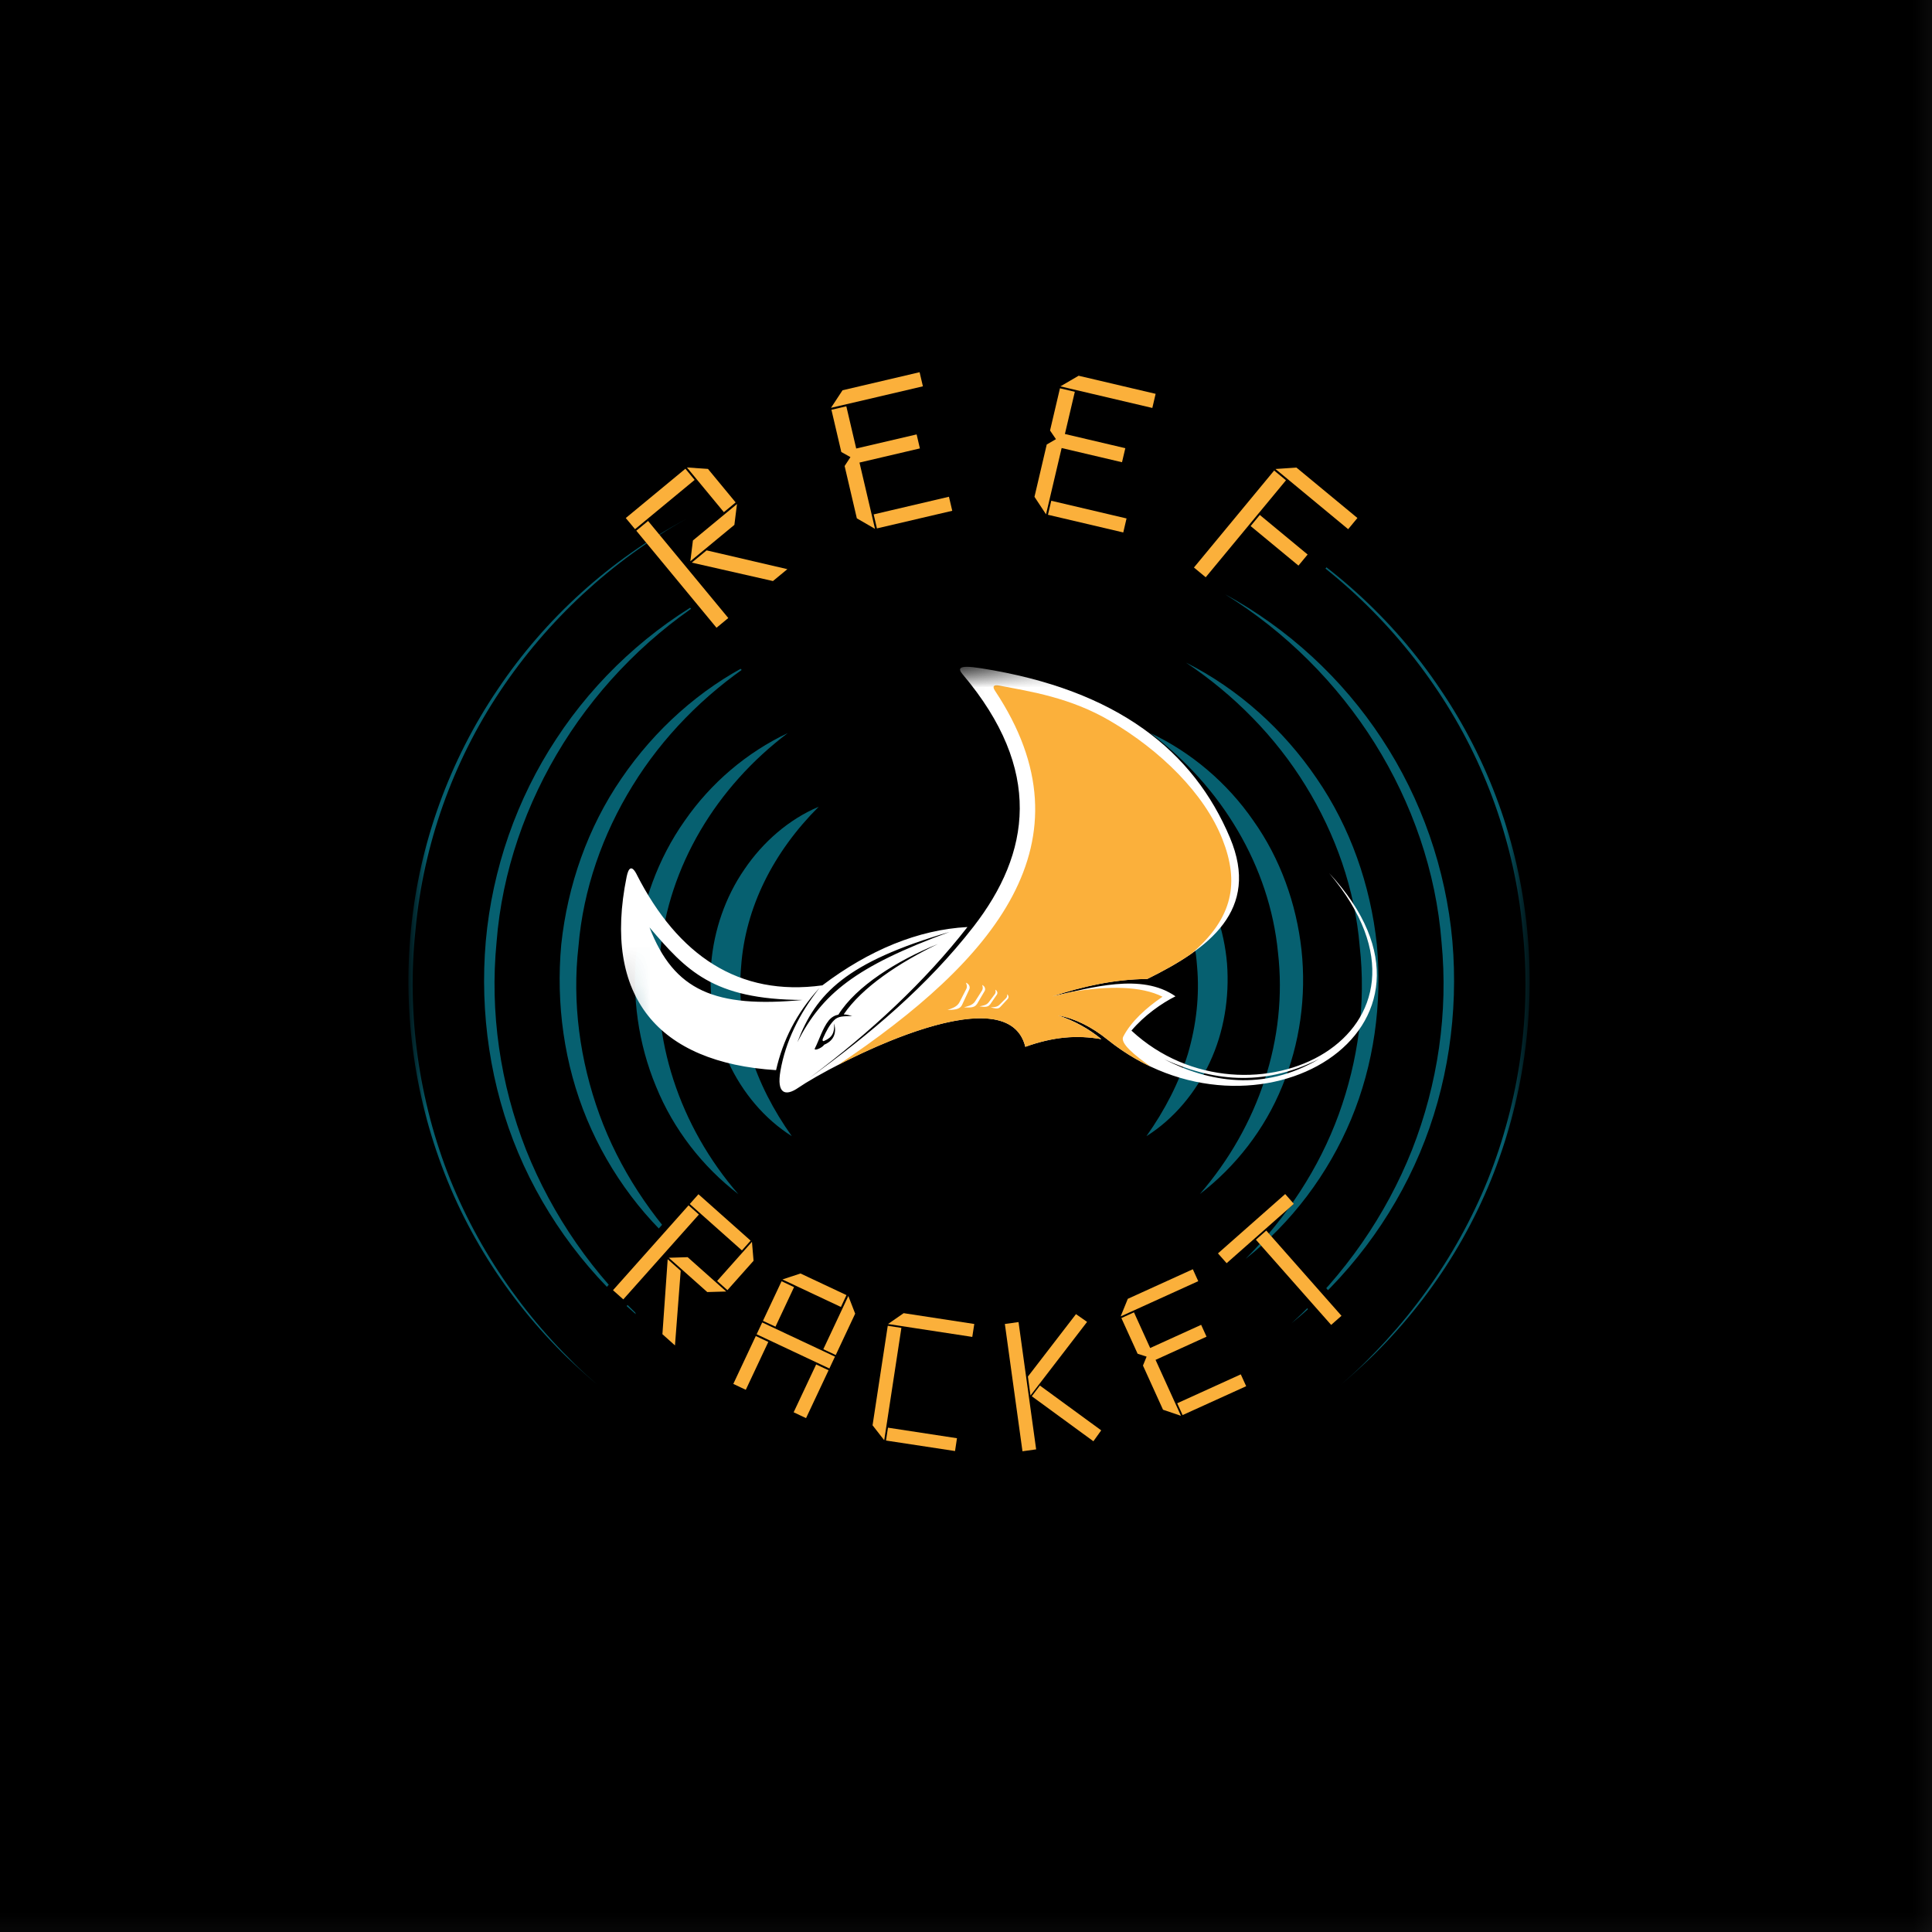 <svg xmlns="http://www.w3.org/2000/svg" fill="none" viewBox="0 0 52 52" height="52" width="52">
<rect x="0" y="0" width="52" height="52" fill="#808080" stroke="none"/>
<g clip-path="url(#clip0_147_17047)">
<mask height="54" width="54" y="-1" x="-1" maskUnits="userSpaceOnUse" style="mask-type:luminance" id="mask0_147_17047">
<path fill="white" d="M53 -1H-1V53H53V-1Z"></path>
</mask>
<g mask="url(#mask0_147_17047)">
<path fill="white" d="M53 -1H-1V53H53V-1Z"></path>
</g>
<mask height="55" width="55" y="-2" x="-2" maskUnits="userSpaceOnUse" style="mask-type:luminance" id="mask1_147_17047">
<path fill="white" d="M52.927 -1.059H-1.073V52.941H52.927V-1.059Z"></path>
</mask>
<g mask="url(#mask1_147_17047)">
<path fill="black" d="M52.927 -1.059H-1.073V52.941H52.927V-1.059Z"></path>
</g>
<mask height="54" width="54" y="-1" x="-1" maskUnits="userSpaceOnUse" style="mask-type:luminance" id="mask2_147_17047">
<path fill="white" d="M53 -1H-1V53H53V-1Z"></path>
</mask>
<g mask="url(#mask2_147_17047)">
<g opacity="0.5">
<mask height="25" width="32" y="13" x="10" maskUnits="userSpaceOnUse" style="mask-type:luminance" id="mask3_147_17047">
<path fill="white" d="M41.232 13.964H10.992V37.292H41.232V13.964Z"></path>
</mask>
<g mask="url(#mask3_147_17047)">
<mask height="25" width="32" y="13" x="10" maskUnits="userSpaceOnUse" style="mask-type:luminance" id="mask4_147_17047">
<path fill="white" d="M41.16 13.973H10.958V37.301H41.16V13.973Z"></path>
</mask>
<g mask="url(#mask4_147_17047)">
<path fill="#0CC0DF" d="M30.131 21.714C30.932 22.053 31.629 22.658 32.133 23.402C32.644 24.144 32.951 25.034 33.026 25.941C33.093 26.846 32.945 27.774 32.562 28.592C32.185 29.408 31.593 30.117 30.857 30.58C31.357 29.873 31.735 29.136 31.972 28.366C32.198 27.594 32.29 26.795 32.219 26.007C32.104 24.42 31.351 22.933 30.133 21.716"></path>
<path fill="#0CC0DF" d="M30.959 19.729C32.055 20.244 33.03 21.067 33.736 22.091C34.457 23.107 34.893 24.323 35.03 25.568C35.164 26.814 34.987 28.093 34.509 29.242C34.041 30.395 33.255 31.402 32.294 32.138C33.878 30.309 34.663 27.943 34.397 25.634C34.172 23.323 32.888 21.182 30.959 19.727"></path>
<path fill="#0CC0DF" d="M31.916 17.832C33.321 18.538 34.541 19.631 35.438 20.951C36.345 22.268 36.888 23.829 37.058 25.421C37.205 27.017 36.98 28.651 36.365 30.126C35.749 31.599 34.764 32.908 33.528 33.88C34.633 32.765 35.505 31.443 36.032 29.995C36.557 28.549 36.77 26.991 36.596 25.466C36.469 23.937 35.947 22.452 35.138 21.143C34.332 19.831 33.22 18.702 31.916 17.831"></path>
<path fill="#0CC0DF" d="M32.974 15.996C34.663 16.915 36.129 18.261 37.192 19.884C38.26 21.503 38.917 23.395 39.091 25.33C39.258 27.265 38.969 29.244 38.215 31.033C37.461 32.821 36.257 34.407 34.762 35.615C36.185 34.323 37.303 32.715 38.005 30.948C38.701 29.176 38.983 27.247 38.799 25.356C38.652 23.461 38.01 21.616 37.002 20.005C35.992 18.394 34.607 17.008 32.974 15.996Z"></path>
</g>
<mask height="25" width="9" y="13" x="33" maskUnits="userSpaceOnUse" style="mask-type:luminance" id="mask5_147_17047">
<path fill="white" d="M41.16 13.973H33.7V37.285H41.16V13.973Z"></path>
</mask>
<g mask="url(#mask5_147_17047)">
<path fill="#0CC0DF" d="M33.703 13.973C35.731 15.055 37.491 16.644 38.771 18.559C40.065 20.468 40.875 22.702 41.101 24.999C41.333 27.295 40.99 29.645 40.122 31.779C39.252 33.916 37.838 35.818 36.07 37.285C37.808 35.782 39.188 33.873 40.047 31.748C40.898 29.622 41.224 27.287 40.98 25.012C40.77 22.733 39.98 20.509 38.705 18.606C37.435 16.699 35.709 15.096 33.703 13.975"></path>
</g>
<mask height="25" width="32" y="13" x="10" maskUnits="userSpaceOnUse" style="mask-type:luminance" id="mask6_147_17047">
<path fill="white" d="M41.16 13.973H10.958V37.301H41.16V13.973Z"></path>
</mask>
<g mask="url(#mask6_147_17047)">
<path fill="#0CC0DF" d="M22.034 21.715C20.815 22.933 20.063 24.421 19.948 26.006C19.877 26.795 19.968 27.594 20.195 28.365C20.43 29.137 20.81 29.872 21.31 30.579C20.576 30.116 19.982 29.407 19.605 28.591C19.222 27.773 19.074 26.847 19.141 25.94C19.216 25.033 19.523 24.143 20.034 23.401C20.538 22.657 21.235 22.052 22.036 21.713"></path>
<path fill="#0CC0DF" d="M21.206 19.729C19.277 21.183 17.992 23.323 17.769 25.636C17.504 27.944 18.287 30.31 19.871 32.139C18.911 31.403 18.125 30.396 17.657 29.243C17.179 28.094 17 26.815 17.134 25.57C17.271 24.326 17.709 23.109 18.428 22.092C19.136 21.068 20.109 20.246 21.205 19.73"></path>
<path fill="#0CC0DF" d="M20.25 17.832C18.944 18.704 17.834 19.833 17.027 21.145C16.218 22.453 15.697 23.938 15.57 25.467C15.394 26.991 15.609 28.549 16.133 29.996C16.66 31.445 17.533 32.767 18.636 33.881C17.399 32.909 16.415 31.6 15.799 30.127C15.184 28.651 14.96 27.017 15.106 25.423C15.276 23.83 15.821 22.269 16.726 20.953C17.625 19.634 18.843 18.541 20.249 17.834"></path>
<path fill="#0CC0DF" d="M19.19 15.997C17.556 17.009 16.171 18.394 15.163 20.006C14.155 21.617 13.512 23.462 13.365 25.357C13.181 27.247 13.463 29.177 14.159 30.948C14.863 32.715 15.979 34.325 17.403 35.615C15.909 34.407 14.705 32.822 13.95 31.033C13.197 29.245 12.908 27.266 13.075 25.331C13.249 23.395 13.905 21.503 14.974 19.885C16.037 18.262 17.503 16.915 19.192 15.997"></path>
<path fill="#0CC0DF" d="M18.463 13.973C16.457 15.096 14.731 16.698 13.46 18.604C12.186 20.509 11.396 22.733 11.185 25.011C10.942 27.286 11.267 29.62 12.118 31.747C12.978 33.873 14.358 35.781 16.096 37.284C14.326 35.816 12.913 33.913 12.043 31.777C11.174 29.643 10.831 27.293 11.064 24.998C11.29 22.701 12.1 20.466 13.393 18.558C14.674 16.641 16.433 15.053 18.462 13.972"></path>
</g>
</g>
</g>
</g>
<mask height="54" width="54" y="-1" x="-1" maskUnits="userSpaceOnUse" style="mask-type:luminance" id="mask7_147_17047">
<path fill="white" d="M53 -1H-1V53H53V-1Z"></path>
</mask>
<g mask="url(#mask7_147_17047)">
<mask height="54" width="54" y="-1" x="-1" maskUnits="userSpaceOnUse" style="mask-type:luminance" id="mask8_147_17047">
<path fill="white" d="M53 -1H-1V53H53V-1Z"></path>
</mask>
<g mask="url(#mask8_147_17047)">
<mask height="22" width="27" y="14" x="14" maskUnits="userSpaceOnUse" style="mask-type:luminance" id="mask9_147_17047">
<path fill="white" d="M35.945 14.866L14.511 21.219L18.777 35.612L40.211 29.259L35.945 14.866Z"></path>
</mask>
<g mask="url(#mask9_147_17047)">
<mask height="22" width="27" y="14" x="14" maskUnits="userSpaceOnUse" style="mask-type:luminance" id="mask10_147_17047">
<path fill="white" d="M35.945 14.866L14.511 21.219L18.777 35.612L40.211 29.259L35.945 14.866Z"></path>
</mask>
<g mask="url(#mask10_147_17047)">
<path fill="white" d="M22.943 27.346C22.704 27.355 22.561 27.343 22.446 27.463C22.325 27.588 22.239 27.749 22.148 27.954C22.129 27.996 22.142 28.036 22.18 28.017C22.403 27.924 22.465 27.79 22.45 27.545C22.553 27.909 22.324 28.061 22.184 28.118C22.119 28.216 21.89 28.298 21.933 28.216C22.047 27.993 22.139 27.677 22.303 27.47C22.38 27.375 22.469 27.328 22.566 27.309C23.044 26.543 24.147 25.852 25.241 25.409C24.204 25.909 23.202 26.574 22.708 27.302C22.789 27.306 22.868 27.325 22.944 27.348L22.943 27.346ZM21.461 28.052C21.962 26.739 22.771 25.898 25.555 25.084C23.021 26.014 22.123 26.75 21.461 28.052ZM17.482 24.962C18.467 26.114 19.18 26.903 21.602 26.914C19.245 27.136 18.142 26.669 17.482 24.962ZM31.337 28.511C32.53 29.126 34.001 29.39 35.504 28.503C33.953 29.285 32.568 29.069 31.337 28.511ZM17.141 23.545C18.244 25.706 19.879 26.832 22.134 26.521C23.391 25.571 24.713 25.022 26.039 24.951C24.898 26.416 23.43 27.784 21.781 29.018C23.407 27.842 24.962 26.538 26.202 24.941C27.739 22.96 28.081 20.722 25.915 18.156C25.784 18.001 25.759 17.885 26.396 17.985C30.097 18.564 32.129 20.231 33.105 22.548C33.926 24.499 32.538 25.533 30.879 26.348C29.976 26.358 29.149 26.547 28.324 26.816C29.364 26.589 30.72 26.173 31.638 26.816C31.266 27.001 30.795 27.333 30.453 27.739C33.596 30.657 39.424 27.823 35.773 23.499C39.686 27.708 33.779 31.171 29.809 27.98C29.381 27.636 28.938 27.413 28.478 27.328C28.919 27.476 29.306 27.69 29.643 27.968C28.981 27.853 28.35 27.904 27.597 28.174C27.1 26.145 22.295 28.717 21.491 29.274C21.139 29.519 20.898 29.441 21.006 28.821C21.143 28.037 21.507 27.289 22.057 26.59C21.432 27.267 21.068 28.009 20.888 28.803C17.716 28.602 16.211 26.825 16.866 23.599C16.915 23.359 17 23.265 17.141 23.543V23.545Z" clip-rule="evenodd" fill-rule="evenodd"></path>
<path fill="#FBB03B" d="M25.891 27.05C25.827 27.187 25.644 27.175 25.502 27.185C25.617 27.138 25.758 27.106 25.827 26.971L26.006 26.622C26.036 26.565 26.026 26.511 25.996 26.449C26.089 26.481 26.115 26.57 26.091 26.624L25.892 27.05H25.891ZM26.292 27.025C26.226 27.139 26.068 27.116 25.944 27.113C26.047 27.08 26.173 27.064 26.245 26.952L26.429 26.663C26.459 26.615 26.456 26.567 26.435 26.511C26.514 26.546 26.529 26.625 26.503 26.671L26.294 27.027L26.292 27.025ZM26.644 27.038C26.583 27.125 26.461 27.096 26.363 27.087C26.446 27.067 26.546 27.061 26.611 26.977L26.775 26.758C26.802 26.722 26.802 26.684 26.789 26.638C26.85 26.67 26.855 26.735 26.832 26.769L26.645 27.04L26.644 27.038ZM26.92 27.105C26.855 27.175 26.749 27.133 26.664 27.113C26.742 27.106 26.831 27.113 26.9 27.044L27.077 26.867C27.106 26.838 27.112 26.804 27.106 26.761C27.155 26.797 27.152 26.855 27.126 26.883L26.922 27.103L26.92 27.105ZM32.075 25.662C31.717 25.914 31.306 26.138 30.879 26.35C29.976 26.36 29.149 26.549 28.324 26.818C28.497 26.781 28.677 26.737 28.864 26.694C29.82 26.533 30.717 26.536 31.289 26.827C30.851 27.126 30.447 27.489 30.232 27.902C30.14 28.079 30.533 28.398 30.974 28.712C30.575 28.524 30.183 28.282 29.809 27.982C29.381 27.637 28.938 27.414 28.478 27.329C28.919 27.478 29.306 27.692 29.643 27.97C28.981 27.855 28.35 27.905 27.597 28.176C27.211 26.605 24.242 27.793 22.548 28.669C26.742 25.858 29.493 22.674 26.78 18.591C26.703 18.475 26.743 18.423 26.894 18.452C27.734 18.613 28.802 18.771 29.881 19.404C31.227 20.193 32.417 21.355 32.902 22.589C33.357 23.745 33.2 24.698 32.075 25.662Z" clip-rule="evenodd" fill-rule="evenodd"></path>
</g>
</g>
</g>
</g>
<mask height="54" width="54" y="-1" x="-1" maskUnits="userSpaceOnUse" style="mask-type:luminance" id="mask11_147_17047">
<path fill="white" d="M53 -1H-1V53H53V-1Z"></path>
</mask>
<g mask="url(#mask11_147_17047)">
<path stroke-width="0.37" stroke="black" d="M18.676 35.18L19.612 34.129L19.655 34.637L18.953 35.426L18.676 35.18ZM17.373 34.555L17.883 34.539L18.919 35.462L18.41 35.478L17.373 34.555ZM17.94 33.109L18.174 32.847L19.576 34.096L19.343 34.358L17.94 33.109ZM15.874 35.431L17.907 33.147L18.184 33.393L16.15 35.677L15.874 35.431ZM17.543 36.915L17.203 36.613L17.344 34.595L17.694 34.908L17.541 36.915H17.543Z"></path>
<path fill="black" d="M18.167 36.212L17.829 35.91L17.971 33.892L18.321 34.204L18.167 36.212ZM16.499 34.726L18.533 32.442L18.811 32.689L16.776 34.973L16.499 34.726ZM18.565 32.406L18.799 32.143L20.203 33.392L19.969 33.655L18.565 32.406ZM18 33.853L18.508 33.837L19.546 34.761L19.036 34.776L18 33.853ZM19.302 34.477L20.239 33.424L20.282 33.934L19.579 34.724L19.302 34.477Z"></path>
<path stroke-width="0.37" stroke="black" d="M20.279 36.97L19.673 38.258L19.337 38.102L19.943 36.813L20.279 36.97ZM20.961 38.863L21.568 37.575L21.903 37.731L21.297 39.02L20.961 38.863ZM19.966 36.762L20.116 36.444L22.075 37.364L21.925 37.682L19.966 36.762ZM20.66 35.288L21.144 35.128L22.383 35.711L22.233 36.029L20.659 35.289L20.66 35.288ZM20.973 35.494L20.472 36.558L20.136 36.401L20.637 35.337L20.973 35.494ZM21.761 37.164L22.433 35.733L22.619 36.208L22.095 37.321L21.759 37.164H21.761Z"></path>
<path fill="black" d="M22.16 36.314L22.833 34.882L23.017 35.357L22.494 36.471L22.16 36.314ZM21.372 34.643L20.872 35.708L20.535 35.55L21.036 34.485L21.372 34.643ZM21.059 34.437L21.545 34.276L22.783 34.858L22.633 35.177L21.059 34.437ZM20.365 35.912L20.515 35.594L22.473 36.514L22.323 36.833L20.365 35.912ZM21.361 38.012L21.967 36.724L22.301 36.881L21.695 38.169L21.361 38.012ZM20.679 36.118L20.073 37.407L19.737 37.248L20.342 35.96L20.679 36.118Z"></path>
<path stroke-width="0.37" stroke="black" d="M24.119 36.672L23.657 39.694L23.345 39.291L23.754 36.616L24.119 36.672ZM26.079 36.565L26.026 36.912L23.761 36.567L24.18 36.276L26.079 36.567V36.565ZM25.614 39.638L25.561 39.985L23.706 39.702L23.759 39.355L25.614 39.638Z"></path>
<path fill="black" d="M25.757 38.71L25.705 39.055L23.847 38.772L23.9 38.426L25.757 38.71ZM26.223 35.635L26.169 35.983L23.901 35.636L24.322 35.344L26.223 35.635ZM24.261 35.74L23.799 38.764L23.485 38.362L23.894 35.684L24.261 35.74Z"></path>
<path stroke-width="0.37" stroke="black" d="M27.868 38.492L27.797 37.984L29.09 36.303L29.39 36.512L27.868 38.493V38.492ZM27.901 38.512L28.12 38.223L29.767 39.432L29.558 39.726L27.899 38.514L27.901 38.512ZM27.652 39.992L27.178 36.567L27.545 36.516L28.019 39.942L27.652 39.992Z"></path>
<path fill="black" d="M27.52 39.061L27.046 35.635L27.414 35.584L27.888 39.01L27.52 39.061ZM27.771 37.58L27.989 37.292L29.639 38.498L29.429 38.792L27.771 37.58ZM27.736 37.56L27.666 37.051L28.96 35.37L29.259 35.579L27.736 37.56Z"></path>
<path stroke-width="0.37" stroke="black" d="M33.783 37.847L33.929 38.166L32.219 38.943L32.074 38.623L33.783 37.847ZM32.493 35.02L32.638 35.34L30.552 36.289L30.743 35.816L32.493 35.022V35.02ZM30.909 36.179L31.344 37.137L32.715 36.513L32.86 36.833L31.489 37.456L32.175 38.963L31.692 38.796L31.152 37.609L31.249 37.369L31.007 37.289L30.572 36.332L30.909 36.179Z"></path>
<path fill="black" d="M30.521 35.322L30.957 36.282L32.329 35.658L32.474 35.977L31.102 36.601L31.786 38.107L31.303 37.943L30.763 36.754L30.861 36.514L30.619 36.436L30.182 35.476L30.521 35.322ZM32.105 34.162L32.251 34.483L30.162 35.432L30.355 34.958L32.105 34.162ZM33.396 36.991L33.541 37.31L31.83 38.087L31.685 37.769L33.396 36.991Z"></path>
<path stroke-width="0.37" stroke="black" d="M33.638 34.703L33.406 34.44L35.213 32.844L35.445 33.108L33.638 34.703ZM34.705 33.828L36.728 36.12L36.45 36.367L34.427 34.074L34.705 33.828Z"></path>
<path fill="black" d="M34.082 33.121L36.106 35.415L35.828 35.66L33.803 33.367L34.082 33.121ZM33.015 33.999L32.782 33.735L34.591 32.138L34.824 32.402L33.015 33.999Z"></path>
<path fill="#FBB03B" d="M18.167 36.212L17.829 35.91L17.971 33.892L18.321 34.204L18.167 36.212ZM16.499 34.726L18.533 32.442L18.811 32.689L16.776 34.973L16.499 34.726ZM18.565 32.406L18.799 32.143L20.203 33.392L19.969 33.655L18.565 32.406ZM18 33.853L18.508 33.837L19.546 34.761L19.036 34.776L18 33.853ZM19.302 34.477L20.239 33.424L20.282 33.934L19.579 34.724L19.302 34.477Z"></path>
<path fill="#FBB03B" d="M22.16 36.314L22.833 34.882L23.017 35.357L22.494 36.471L22.16 36.314ZM21.372 34.643L20.872 35.708L20.535 35.55L21.036 34.485L21.372 34.643ZM21.059 34.437L21.545 34.276L22.783 34.858L22.633 35.177L21.059 34.437ZM20.365 35.912L20.515 35.594L22.473 36.514L22.323 36.833L20.365 35.912ZM21.361 38.012L21.967 36.724L22.301 36.881L21.695 38.169L21.361 38.012ZM20.679 36.118L20.073 37.407L19.737 37.248L20.342 35.96L20.679 36.118Z"></path>
<path fill="#FBB03B" d="M25.757 38.71L25.705 39.055L23.847 38.772L23.9 38.426L25.757 38.71ZM26.223 35.635L26.169 35.983L23.901 35.636L24.322 35.344L26.223 35.635ZM24.261 35.74L23.799 38.764L23.485 38.362L23.894 35.684L24.261 35.74Z"></path>
<path fill="#FBB03B" d="M27.52 39.061L27.046 35.635L27.414 35.584L27.888 39.01L27.52 39.061ZM27.771 37.58L27.989 37.292L29.639 38.498L29.429 38.792L27.771 37.58ZM27.736 37.56L27.666 37.051L28.96 35.37L29.259 35.579L27.736 37.56Z"></path>
<path fill="#FBB03B" d="M30.521 35.322L30.957 36.282L32.329 35.658L32.474 35.977L31.102 36.601L31.786 38.107L31.303 37.943L30.763 36.754L30.861 36.514L30.619 36.436L30.182 35.476L30.521 35.322ZM32.105 34.162L32.251 34.483L30.162 35.432L30.355 34.958L32.105 34.162ZM33.396 36.991L33.541 37.31L31.83 38.087L31.685 37.769L33.396 36.991Z"></path>
<path fill="#FBB03B" d="M34.082 33.121L36.106 35.415L35.828 35.66L33.803 33.367L34.082 33.121ZM33.015 33.999L32.782 33.735L34.591 32.138L34.824 32.402L33.015 33.999Z"></path>
<path stroke-width="0.41" stroke="black" d="M20.421 14.919L19.428 13.718L19.991 13.757L20.737 14.659L20.421 14.919ZM19.519 16.241L19.586 15.68L20.771 14.7L20.704 15.262L19.519 16.241ZM18.031 15.377L17.783 15.078L19.385 13.753L19.632 14.052L18.031 15.377ZM20.224 18.028L18.067 15.419L18.382 15.158L20.54 17.767L20.224 18.028ZM22.129 16.453L21.741 16.774L19.557 16.28L19.958 15.949L22.129 16.454V16.453Z"></path>
<path fill="black" d="M21.192 15.319L20.804 15.639L18.62 15.143L19.019 14.813L21.192 15.319ZM19.285 16.896L17.126 14.284L17.443 14.022L19.602 16.634L19.285 16.896ZM17.092 14.243L16.843 13.943L18.448 12.616L18.696 12.917L17.092 14.243ZM18.581 15.106L18.65 14.547L19.836 13.566L19.766 14.127L18.581 15.106ZM19.483 13.785L18.489 12.582L19.055 12.621L19.8 13.523L19.483 13.785Z"></path>
<path stroke-width="0.41" stroke="black" d="M25.875 14.803L25.964 15.181L23.941 15.655L23.852 15.276L25.875 14.803ZM25.086 11.453L25.175 11.832L22.704 12.411L23.015 11.938L25.087 11.453H25.086ZM23.114 12.37L23.379 13.505L25.003 13.125L25.093 13.504L23.468 13.884L23.886 15.668L23.398 15.383L23.068 13.977L23.225 13.738L22.98 13.6L22.715 12.465L23.114 12.372V12.37Z"></path>
<path fill="black" d="M22.779 10.936L23.045 12.072L24.671 11.692L24.759 12.069L23.133 12.45L23.551 14.234L23.062 13.951L22.733 12.543L22.89 12.303L22.644 12.166L22.378 11.029L22.779 10.936ZM24.751 10.018L24.84 10.398L22.366 10.977L22.677 10.504L24.751 10.018ZM25.541 13.37L25.63 13.748L23.603 14.222L23.515 13.845L25.541 13.37Z"></path>
<path stroke-width="0.41" stroke="black" d="M29.983 15.384L29.894 15.763L27.871 15.288L27.96 14.909L29.983 15.384ZM30.765 12.034L30.676 12.412L28.205 11.832L28.693 11.547L30.765 12.034ZM28.592 11.979L28.326 13.112L29.95 13.494L29.861 13.873L28.236 13.491L27.817 15.275L27.506 14.803L27.836 13.397L28.082 13.252L27.924 13.019L28.19 11.885L28.589 11.979H28.592Z"></path>
<path fill="black" d="M28.929 10.545L28.662 11.681L30.288 12.063L30.199 12.441L28.574 12.059L28.154 13.843L27.843 13.372L28.173 11.964L28.421 11.82L28.262 11.587L28.529 10.451L28.929 10.545ZM31.104 10.6L31.015 10.98L28.541 10.399L29.031 10.113L31.104 10.6ZM30.321 13.954L30.233 14.331L28.206 13.855L28.295 13.478L30.321 13.954Z"></path>
<path stroke-width="0.41" stroke="black" d="M33.672 14.062L31.514 16.672L31.198 16.41L33.357 13.8L33.672 14.062ZM35.595 15.078L35.347 15.377L33.392 13.76L33.956 13.723L35.596 15.079L35.595 15.078ZM34.258 16.058L34.011 16.358L32.725 15.294L32.972 14.994L34.258 16.058Z"></path>
<path fill="black" d="M35.195 14.925L34.948 15.223L33.661 14.159L33.908 13.86L35.195 14.925ZM36.535 13.942L36.286 14.243L34.329 12.623L34.894 12.585L36.535 13.942ZM34.612 12.927L32.452 15.537L32.135 15.275L34.294 12.664L34.612 12.927Z"></path>
<path fill="#FBB03B" d="M21.192 15.319L20.804 15.639L18.62 15.143L19.019 14.813L21.192 15.319ZM19.285 16.896L17.126 14.284L17.443 14.022L19.602 16.634L19.285 16.896ZM17.092 14.243L16.843 13.943L18.448 12.616L18.696 12.917L17.092 14.243ZM18.581 15.106L18.65 14.547L19.836 13.566L19.766 14.127L18.581 15.106ZM19.483 13.785L18.489 12.582L19.055 12.621L19.8 13.523L19.483 13.785Z"></path>
<path fill="#FBB03B" d="M22.779 10.936L23.045 12.072L24.671 11.692L24.759 12.069L23.133 12.45L23.551 14.234L23.062 13.951L22.733 12.543L22.89 12.303L22.644 12.166L22.378 11.029L22.779 10.936ZM24.751 10.018L24.84 10.398L22.366 10.977L22.677 10.504L24.751 10.018ZM25.541 13.37L25.63 13.748L23.603 14.222L23.515 13.845L25.541 13.37Z"></path>
<path fill="#FBB03B" d="M28.929 10.545L28.662 11.681L30.288 12.063L30.199 12.441L28.574 12.059L28.154 13.843L27.843 13.372L28.173 11.964L28.421 11.82L28.262 11.587L28.529 10.451L28.929 10.545ZM31.104 10.6L31.015 10.98L28.541 10.399L29.031 10.113L31.104 10.6ZM30.321 13.954L30.233 14.331L28.206 13.855L28.295 13.478L30.321 13.954Z"></path>
<path fill="#FBB03B" d="M35.195 14.925L34.948 15.223L33.661 14.159L33.908 13.86L35.195 14.925ZM36.535 13.942L36.286 14.243L34.329 12.623L34.894 12.585L36.535 13.942ZM34.612 12.927L32.452 15.537L32.135 15.275L34.294 12.664L34.612 12.927Z"></path>
</g>
</g>
<defs>
<clipPath id="clip0_147_17047">
<rect fill="white" height="52" width="52"></rect>
</clipPath>
</defs>
</svg>
